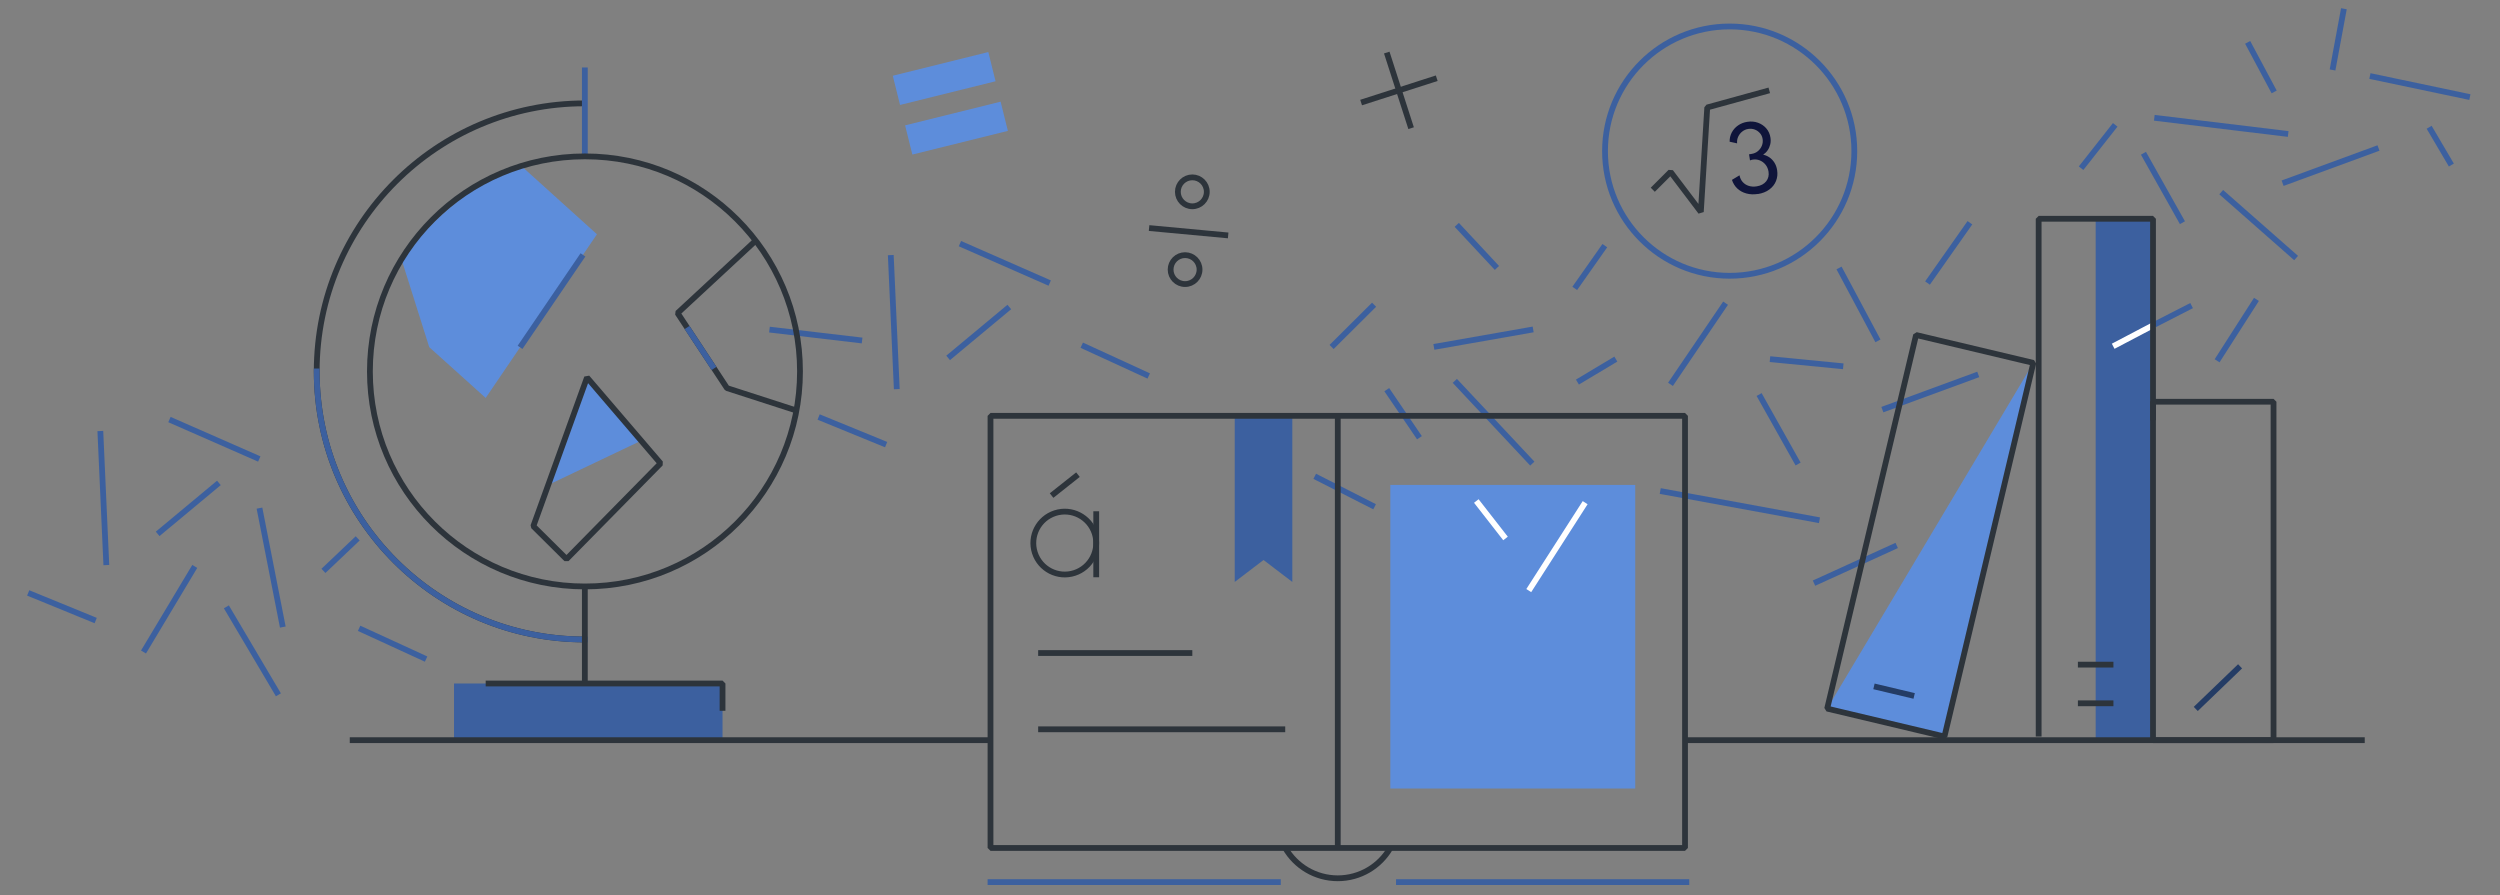 <svg width="648" height="232" viewBox="0 0 648 232" fill="none" xmlns="http://www.w3.org/2000/svg">
<rect x="0" y="0" width="648" height="232" fill="#808080" stroke="none"/>
<path d="M527.042 94.061L473.602 183.671L504.002 190.901L527.042 94.061Z" fill="#5D8DDB"/>
<path d="M615.802 38.619L592.352 47.229" stroke="#3C609F" stroke-width="1.5" stroke-linecap="square" stroke-linejoin="bevel"/>
<path d="M639.457 25.01L615.013 19.862" stroke="#3C609F" stroke-width="1.5" stroke-linecap="square" stroke-linejoin="bevel"/>
<path d="M575.078 92.88L584.468 78.23" stroke="#3C609F" stroke-width="1.5" stroke-linecap="square" stroke-linejoin="bevel"/>
<path d="M594.591 66.39L576.301 50.3" stroke="#3C609F" stroke-width="1.5" stroke-linecap="square" stroke-linejoin="bevel"/>
<path d="M592.351 34.64L559.141 30.62" stroke="#3C609F" stroke-width="1.5" stroke-linecap="square" stroke-linejoin="bevel"/>
<path d="M589.109 23.17L582.949 11.64" stroke="#3C609F" stroke-width="1.5" stroke-linecap="square" stroke-linejoin="bevel"/>
<path d="M604.73 17.4L607.401 3" stroke="#3C609F" stroke-width="1.5" stroke-linecap="square" stroke-linejoin="bevel"/>
<path d="M635.012 42.131L630.012 33.631" stroke="#3C609F" stroke-width="1.5" stroke-linecap="square" stroke-linejoin="bevel"/>
<path d="M555.949 40.38L565.319 57.07" stroke="#3C609F" stroke-width="1.5" stroke-linecap="square" stroke-linejoin="bevel"/>
<path d="M567.398 79.55L548.738 89.1" stroke="#3C609F" stroke-width="1.5" stroke-linecap="square" stroke-linejoin="bevel"/>
<path d="M539.879 43.01L547.799 32.95" stroke="#3C609F" stroke-width="1.5" stroke-linecap="square" stroke-linejoin="bevel"/>
<path d="M512.059 97.31L488.609 105.92" stroke="#3C609F" stroke-width="1.5" stroke-linecap="square" stroke-linejoin="bevel"/>
<path d="M470.871 150.84L490.941 141.69" stroke="#3C609F" stroke-width="1.5" stroke-linecap="square" stroke-linejoin="bevel"/>
<path d="M477.03 94.87L459.52 93.16" stroke="#3C609F" stroke-width="1.5" stroke-linecap="square" stroke-linejoin="bevel"/>
<path d="M486.411 87.69L477.031 70.12" stroke="#3C609F" stroke-width="1.5" stroke-linecap="square" stroke-linejoin="bevel"/>
<path d="M500.039 72.75L510.169 58.35" stroke="#3C609F" stroke-width="1.5" stroke-linecap="square" stroke-linejoin="bevel"/>
<path d="M456.328 102.92L465.698 119.62" stroke="#3C609F" stroke-width="1.5" stroke-linecap="square" stroke-linejoin="bevel"/>
<path d="M470.87 134.71L431.07 127.41" stroke="#3C609F" stroke-width="1.5" stroke-linecap="square" stroke-linejoin="bevel"/>
<path d="M433.41 99L446.85 79.2" stroke="#3C609F" stroke-width="1.5" stroke-linecap="square" stroke-linejoin="bevel"/>
<path d="M418.182 93.46L409.512 98.65" stroke="#3C609F" stroke-width="1.5" stroke-linecap="square" stroke-linejoin="bevel"/>
<path d="M396.662 119.62L377.602 99.27" stroke="#3C609F" stroke-width="1.5" stroke-linecap="square" stroke-linejoin="bevel"/>
<path d="M396.658 85.52L372.398 89.79" stroke="#3C609F" stroke-width="1.5" stroke-linecap="square" stroke-linejoin="bevel"/>
<path d="M387.492 68.9L378.102 58.83" stroke="#3C609F" stroke-width="1.5" stroke-linecap="square" stroke-linejoin="bevel"/>
<path d="M408.602 74.14L415.542 64.28" stroke="#3C609F" stroke-width="1.5" stroke-linecap="square" stroke-linejoin="bevel"/>
<path d="M359.871 101.62L367.501 112.84" stroke="#3C609F" stroke-width="1.5" stroke-linecap="square" stroke-linejoin="bevel"/>
<path d="M355.629 131.01L341.449 123.8" stroke="#3C609F" stroke-width="1.5" stroke-linecap="square" stroke-linejoin="bevel"/>
<path d="M345.68 89.41L355.63 79.51" stroke="#3C609F" stroke-width="1.5" stroke-linecap="square" stroke-linejoin="bevel"/>
<path d="M212.879 108.37L228.989 114.96" stroke="#3C609F" stroke-width="1.5" stroke-linecap="square" stroke-linejoin="bevel"/>
<path d="M281.07 89.79L297.07 97.14" stroke="#3C609F" stroke-width="1.5" stroke-linecap="square" stroke-linejoin="bevel"/>
<path d="M261.038 80.05L246.328 92.29" stroke="#3C609F" stroke-width="1.5" stroke-linecap="square" stroke-linejoin="bevel"/>
<path d="M232.412 100.12L230.922 66.87" stroke="#3C609F" stroke-width="1.5" stroke-linecap="square" stroke-linejoin="bevel"/>
<path d="M222.711 88.17L200.191 85.52" stroke="#3C609F" stroke-width="1.5" stroke-linecap="square" stroke-linejoin="bevel"/>
<path d="M249.5 63.45L271.4 73.07" stroke="#3C609F" stroke-width="1.5" stroke-linecap="square" stroke-linejoin="bevel"/>
<path d="M71.779 179.45L59.059 157.94" stroke="#3C609F" stroke-width="1.5" stroke-linecap="square" stroke-linejoin="bevel"/>
<path d="M8 153.97L24.11 160.56" stroke="#3C609F" stroke-width="1.5" stroke-linecap="square" stroke-linejoin="bevel"/>
<path d="M37.578 168.36L50.098 147.46" stroke="#3C609F" stroke-width="1.5" stroke-linecap="square" stroke-linejoin="bevel"/>
<path d="M73.158 161.8L67.398 132.44" stroke="#3C609F" stroke-width="1.5" stroke-linecap="square" stroke-linejoin="bevel"/>
<path d="M84.379 147.46L92.169 140.06" stroke="#3C609F" stroke-width="1.5" stroke-linecap="square" stroke-linejoin="bevel"/>
<path d="M93.762 163.17L109.762 170.52" stroke="#3C609F" stroke-width="1.5" stroke-linecap="square" stroke-linejoin="bevel"/>
<path d="M56.161 125.65L41.441 137.9" stroke="#3C609F" stroke-width="1.5" stroke-linecap="square" stroke-linejoin="bevel"/>
<path d="M27.529 145.72L26.039 112.47" stroke="#3C609F" stroke-width="1.5" stroke-linecap="square" stroke-linejoin="bevel"/>
<path d="M44.609 109.05L66.519 118.67" stroke="#3C609F" stroke-width="1.5" stroke-linecap="square" stroke-linejoin="bevel"/>
<path d="M142.102 125.692L152.162 97.852L166.192 114.222L142.102 125.692Z" fill="#5D8DDB"/>
<path d="M151.57 165.751C113.2 165.751 82.09 134.641 82.09 96.271C82.09 57.901 113.2 26.791 151.57 26.791" stroke="#2D343B" stroke-width="1.5" stroke-linejoin="bevel"/>
<path d="M151.57 165.751C113.2 165.751 82.09 134.641 82.09 96.272" stroke="#3C609F" stroke-width="1.5" stroke-linecap="square" stroke-linejoin="bevel"/>
<path d="M187.28 177.162H117.68V191.322H187.28V177.162Z" fill="#3C609F"/>
<path d="M151.59 18.23V39.791" stroke="#3C609F" stroke-width="1.5" stroke-linecap="square" stroke-linejoin="bevel"/>
<path d="M187.281 184.242V177.162H125.891" stroke="#2D343B" stroke-width="1.5" stroke-linejoin="bevel"/>
<path d="M152.158 97.852L171.228 120.112L146.838 144.912L138.238 136.382L152.158 97.852Z" stroke="#2D343B" stroke-width="1.5" stroke-linejoin="bevel"/>
<path d="M104.059 67.182L111.259 89.982L125.889 103.142L154.729 60.722L135.119 43.012C135.119 43.012 120.049 46.442 104.059 67.182Z" fill="#5D8DDB"/>
<path d="M195.869 62.381L175.629 81.151L188.429 100.591L206.429 106.411" stroke="#2D343B" stroke-width="1.5" stroke-linejoin="bevel"/>
<path d="M151.59 151.631V177.161" stroke="#2D343B" stroke-width="1.5" stroke-linejoin="bevel"/>
<path d="M151.619 152.011C182.399 152.011 207.359 127.051 207.359 96.271C207.359 65.491 182.399 40.531 151.619 40.531C120.839 40.531 95.879 65.491 95.879 96.271C95.879 127.051 120.839 152.011 151.619 152.011Z" stroke="#2D343B" stroke-width="1.5" stroke-linejoin="bevel"/>
<path d="M178.5 85.522L184.66 94.871" stroke="#3C609F" stroke-width="1.5" stroke-linecap="square" stroke-linejoin="bevel"/>
<path d="M135.219 89.412L150.679 66.682" stroke="#3C609F" stroke-width="1.5" stroke-linecap="square" stroke-linejoin="bevel"/>
<path d="M352.801 26.581L372.401 20.271" stroke="#2D343B" stroke-width="1.5" stroke-linejoin="bevel"/>
<path d="M359.449 13.621L365.759 33.221" stroke="#2D343B" stroke-width="1.5" stroke-linejoin="bevel"/>
<path d="M297.84 59.111L318.34 61.021" stroke="#2D343B" stroke-width="1.5" stroke-linejoin="bevel"/>
<path d="M309.051 53.471C311.121 53.471 312.801 51.791 312.801 49.721C312.801 47.651 311.121 45.971 309.051 45.971C306.981 45.971 305.301 47.651 305.301 49.721C305.301 51.791 306.981 53.471 309.051 53.471Z" stroke="#2D343B" stroke-width="1.5" stroke-linejoin="bevel"/>
<path d="M307.172 73.631C309.242 73.631 310.922 71.951 310.922 69.881C310.922 67.811 309.242 66.131 307.172 66.131C305.102 66.131 303.422 67.811 303.422 69.881C303.422 71.951 305.102 73.631 307.172 73.631Z" stroke="#2D343B" stroke-width="1.5" stroke-linejoin="bevel"/>
<path d="M558.059 56.711H543.199V191.851H558.059V56.711Z" fill="#3C609F"/>
<path d="M548.398 89.402L557.718 84.502" stroke="white" stroke-width="1.5" stroke-linecap="square" stroke-linejoin="bevel"/>
<path d="M589.299 104.131H558.059V191.851H589.299V104.131Z" stroke="#2D343B" stroke-width="1.5" stroke-linejoin="bevel"/>
<path d="M486.461 178.082L495.421 180.212L486.461 178.082Z" fill="#0F143A"/>
<path d="M486.461 178.082L495.421 180.212" stroke="#243C65" stroke-width="1.5" stroke-linecap="square" stroke-linejoin="bevel"/>
<path d="M538.59 182.291H547.8" stroke="#2D343B" stroke-width="1.5" stroke-linejoin="bevel"/>
<path d="M538.59 172.271H547.8" stroke="#2D343B" stroke-width="1.5" stroke-linejoin="bevel"/>
<path d="M580.09 173.23L569.68 183.24L580.09 173.23Z" fill="#0F143A"/>
<path d="M580.09 173.23L569.68 183.24" stroke="#243C65" stroke-width="1.5" stroke-linecap="square" stroke-linejoin="bevel"/>
<path d="M528.422 190.901V56.711H558.062V108.951" stroke="#2D343B" stroke-width="1.5" stroke-linejoin="bevel"/>
<path d="M473.602 183.672L496.642 86.832L527.042 94.062L504.002 190.902L473.602 183.672Z" stroke="#2D343B" stroke-width="1.5" stroke-linejoin="bevel"/>
<path d="M256.74 191.852H90.66" stroke="#2D343B" stroke-width="1.5" stroke-linejoin="bevel"/>
<path d="M612.942 191.852H437.102" stroke="#2D343B" stroke-width="1.5" stroke-linejoin="bevel"/>
<path d="M448.33 71.481C466.17 71.481 480.64 57.011 480.64 39.171C480.64 21.331 466.17 6.861 448.33 6.861C430.49 6.861 416.02 21.331 416.02 39.171C416.02 57.011 430.49 71.481 448.33 71.481Z" stroke="#3C609F" stroke-width="1.5" stroke-linecap="square" stroke-linejoin="bevel"/>
<path d="M278.49 148.522C282.77 147.142 285.13 142.552 283.75 138.262C282.37 133.982 277.78 131.622 273.49 133.002C269.21 134.382 266.85 138.972 268.23 143.262C269.61 147.542 274.2 149.902 278.49 148.522Z" stroke="#2D343B" stroke-width="1.5" stroke-linejoin="bevel"/>
<path d="M284.141 132.512V149.632" stroke="#2D343B" stroke-width="1.5" stroke-linejoin="bevel"/>
<path d="M272.57 128.451L279.41 123.031" stroke="#2D343B" stroke-width="1.5" stroke-linejoin="bevel"/>
<path d="M428.398 49.182L433.018 44.562L440.858 54.922L442.518 27.852L458.598 23.422" stroke="#2D343B" stroke-width="1.5" stroke-linejoin="bevel"/>
<path d="M334.969 150.841L327.509 145.151L320.039 150.841V107.361H334.969V150.841Z" fill="#3C609F"/>
<path d="M436.758 107.791H256.738V219.791H436.758V107.791Z" stroke="#2D343B" stroke-width="1.5" stroke-linejoin="bevel"/>
<path d="M346.75 219.791V107.791" stroke="#2D343B" stroke-width="1.5" stroke-linejoin="bevel"/>
<path d="M269.09 169.262H309.05" stroke="#2D343B" stroke-width="1.5" stroke-linejoin="bevel"/>
<path d="M269.09 189.031H333.13" stroke="#2D343B" stroke-width="1.5" stroke-linejoin="bevel"/>
<path d="M360.369 219.791C357.649 224.491 352.569 227.651 346.749 227.651C340.929 227.651 335.849 224.491 333.129 219.791" stroke="#2D343B" stroke-width="1.5" stroke-linejoin="bevel"/>
<path d="M256.738 228.641H331.228" stroke="#3C609F" stroke-width="1.5" stroke-linecap="square" stroke-linejoin="bevel"/>
<path d="M362.602 228.641H437.102" stroke="#3C609F" stroke-width="1.5" stroke-linecap="square" stroke-linejoin="bevel"/>
<path d="M423.851 125.691H360.371V204.381H423.851V125.691Z" fill="#5D8DDB"/>
<path d="M256.17 13.492L231.41 19.632L233.29 27.202L258.05 21.062L256.17 13.492Z" fill="#5D8DDB"/>
<path d="M259.362 26.352L234.602 32.492L236.482 40.062L261.242 33.922L259.362 26.352Z" fill="#5D8DDB"/>
<path d="M455.652 50.27C454.582 50.44 453.592 50.4 452.672 50.15C451.752 49.9 450.972 49.47 450.322 48.87C449.672 48.26 449.202 47.51 448.922 46.62L450.882 45.44C451.012 46.12 451.282 46.7 451.702 47.17C452.122 47.64 452.642 47.98 453.272 48.18C453.902 48.38 454.592 48.42 455.342 48.3C456.422 48.13 457.242 47.69 457.802 46.99C458.352 46.29 458.552 45.45 458.402 44.48C458.292 43.79 458.032 43.19 457.632 42.69C457.232 42.19 456.732 41.82 456.152 41.58C455.572 41.34 454.952 41.27 454.312 41.37C454.032 41.41 453.792 41.49 453.602 41.58L453.352 40L454.022 39.89C454.652 39.79 455.202 39.55 455.662 39.16C456.122 38.77 456.462 38.3 456.682 37.75C456.902 37.2 456.962 36.63 456.872 36.04C456.782 35.45 456.552 34.94 456.182 34.52C455.812 34.1 455.372 33.78 454.832 33.58C454.302 33.38 453.742 33.33 453.152 33.42C452.562 33.51 452.032 33.74 451.572 34.11C451.122 34.47 450.772 34.92 450.532 35.45C450.292 35.98 450.202 36.55 450.262 37.16L448.322 36.73C448.302 35.87 448.492 35.07 448.872 34.34C449.262 33.61 449.802 33 450.492 32.52C451.192 32.03 451.982 31.72 452.872 31.58C453.872 31.42 454.802 31.5 455.662 31.81C456.522 32.12 457.242 32.61 457.822 33.28C458.402 33.95 458.762 34.75 458.902 35.68C458.992 36.27 458.982 36.84 458.852 37.4C458.722 37.96 458.502 38.47 458.192 38.93C457.882 39.39 457.482 39.78 457.012 40.1C457.602 40.22 458.152 40.46 458.662 40.81C459.172 41.16 459.592 41.62 459.942 42.17C460.282 42.72 460.522 43.37 460.632 44.1C460.792 45.1 460.692 46.04 460.342 46.92C459.992 47.79 459.412 48.53 458.612 49.12C457.812 49.72 456.822 50.11 455.632 50.3L455.652 50.27Z" fill="#0F143A"/>
<path d="M396.66 152.45L410.47 130.92" stroke="white" stroke-width="1.5" stroke-linecap="square" stroke-linejoin="bevel"/>
<path d="M383.121 130.451L389.771 138.981" stroke="white" stroke-width="1.5" stroke-linecap="square" stroke-linejoin="bevel"/>
</svg>
